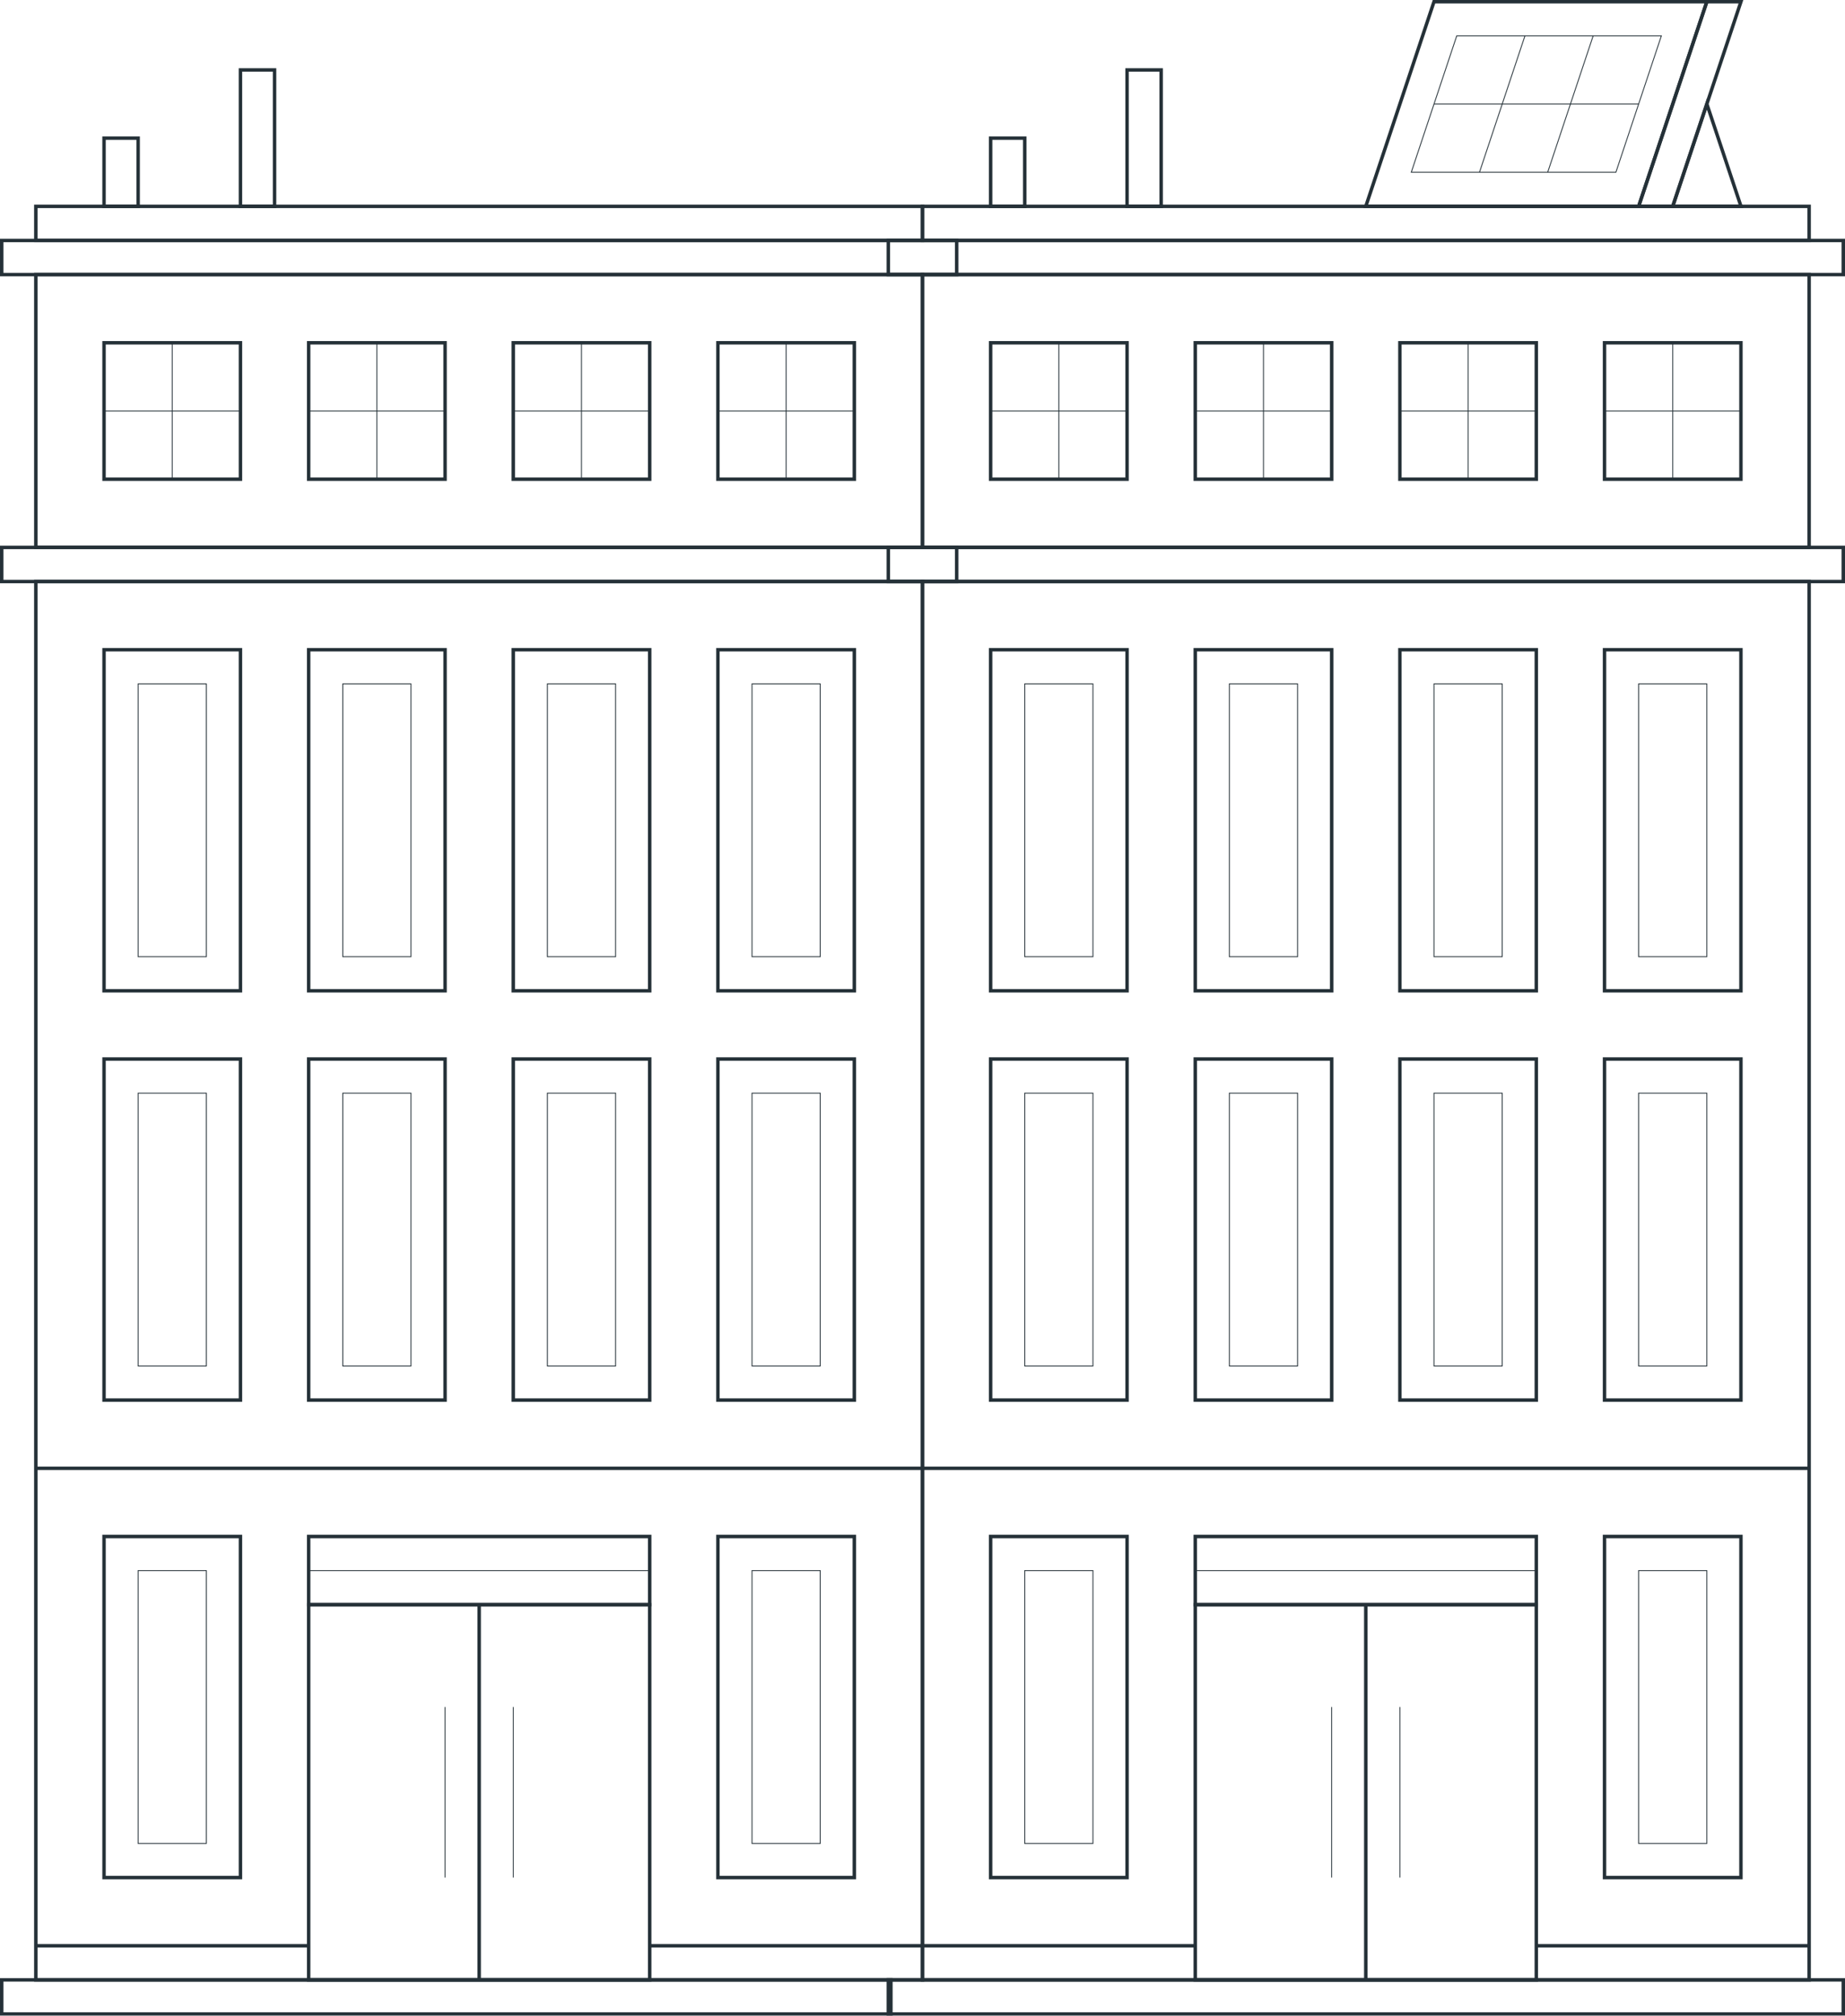 <?xml version="1.0" encoding="UTF-8"?>
<svg xmlns="http://www.w3.org/2000/svg" xmlns:xlink="http://www.w3.org/1999/xlink" id="Ebene_2" viewBox="0 0 536.12 585.58">
  <defs>
    <style>
      .cls-1 {
        mask: url(#mask);
      }

      .cls-2 {
        stroke-width: .25px;
      }

      .cls-2, .cls-3 {
        fill: none;
        stroke: #253138;
        stroke-miterlimit: 10;
      }

      .cls-4 {
        mask: url(#mask-1);
      }

      .cls-5 {
        fill: #fff;
      }
    </style>
    <mask id="mask" x="-.91" y="-.91" width="280.31" height="587.4" maskUnits="userSpaceOnUse">
      <g id="mask0_706_640">
        <path class="cls-5" d="M279.4-.91H-.91v587.4h280.31V-.91Z"></path>
      </g>
    </mask>
    <mask id="mask-1" x="256.72" y="-.91" width="280.31" height="587.4" maskUnits="userSpaceOnUse">
      <g id="mask1_706_640">
        <path class="cls-5" d="M537.03-.91h-280.31v587.4h280.31V-.91Z"></path>
      </g>
    </mask>
  </defs>
  <g id="Ebene_1-2" data-name="Ebene_1">
    <g class="cls-1">
      <g>
        <path class="cls-2" d="M59.96,198.66h-19.82v79.27h19.82v-79.27Z"></path>
        <path class="cls-3" d="M69.87,188.75H30.23v99.08h39.64v-99.08Z"></path>
        <path class="cls-2" d="M119.42,198.66h-19.82v79.27h19.82v-79.27Z"></path>
        <path class="cls-3" d="M129.33,188.75h-39.64v99.08h39.64v-99.08Z"></path>
        <path class="cls-2" d="M178.88,198.66h-19.82v79.27h19.82v-79.27Z"></path>
        <path class="cls-3" d="M188.79,188.75h-39.64v99.08h39.64v-99.08Z"></path>
        <path class="cls-2" d="M238.34,198.66h-19.82v79.27h19.82v-79.27Z"></path>
        <path class="cls-3" d="M248.25,188.75h-39.64v99.08h39.64v-99.08Z"></path>
        <path class="cls-2" d="M59.96,317.56h-19.82v79.27h19.82v-79.27Z"></path>
        <path class="cls-3" d="M69.87,307.65H30.23v99.08h39.64v-99.08Z"></path>
        <path class="cls-2" d="M119.42,317.56h-19.82v79.27h19.82v-79.27Z"></path>
        <path class="cls-3" d="M129.33,307.65h-39.64v99.08h39.64v-99.08Z"></path>
        <path class="cls-2" d="M178.88,317.56h-19.82v79.27h19.82v-79.27Z"></path>
        <path class="cls-3" d="M188.79,307.65h-39.64v99.08h39.64v-99.08Z"></path>
        <path class="cls-2" d="M238.34,317.56h-19.82v79.27h19.82v-79.27Z"></path>
        <path class="cls-3" d="M248.25,307.65h-39.64v99.08h39.64v-99.08Z"></path>
        <path class="cls-2" d="M59.96,456.27h-19.82v79.26h19.82v-79.26Z"></path>
        <path class="cls-3" d="M69.87,446.36H30.23v99.08h39.64v-99.08Z"></path>
        <path class="cls-2" d="M238.34,456.27h-19.82v79.26h19.82v-79.26Z"></path>
        <path class="cls-3" d="M248.25,446.36h-39.64v99.08h39.64v-99.08Z"></path>
        <path class="cls-3" d="M188.79,466.18h-99.1v108.99h99.1v-108.99Z"></path>
        <path class="cls-3" d="M188.79,446.36h-99.1v19.82h99.1v-19.82Z"></path>
        <path class="cls-2" d="M89.69,456.27h99.1"></path>
        <path class="cls-3" d="M139.24,466.18v108.99"></path>
        <path class="cls-2" d="M129.33,495.9v49.54"></path>
        <path class="cls-2" d="M149.15,495.9v49.54"></path>
        <path class="cls-3" d="M268.08,168.94H10.41v406.23h257.67V168.94Z"></path>
        <path class="cls-3" d="M10.41,565.26h79.28"></path>
        <path class="cls-3" d="M188.8,565.26h79.28"></path>
        <path class="cls-3" d="M258.88,575.17H.5v9.91h258.38v-9.91Z"></path>
        <path class="cls-3" d="M277.99,159.03H.5v9.91h277.49v-9.91Z"></path>
        <path class="cls-3" d="M268.08,79.76H10.41v79.26h257.67v-79.26Z"></path>
        <path class="cls-3" d="M277.99,69.86H.5v9.91h277.49v-9.91Z"></path>
        <path class="cls-3" d="M268.08,59.95H10.41v9.91h257.67v-9.91Z"></path>
        <path class="cls-3" d="M79.78,20.32h-9.91v39.63h9.91V20.32Z"></path>
        <path class="cls-3" d="M40.14,40.13h-9.91v19.82h9.91v-19.82Z"></path>
        <path class="cls-3" d="M10.41,426.55h257.67"></path>
        <path class="cls-3" d="M248.25,99.58h-39.64v39.63h39.64v-39.63Z"></path>
        <path class="cls-2" d="M228.43,99.58v39.63"></path>
        <path class="cls-2" d="M248.25,119.4h-39.64"></path>
        <path class="cls-3" d="M188.79,99.58h-39.64v39.63h39.64v-39.63Z"></path>
        <path class="cls-2" d="M168.97,99.58v39.63"></path>
        <path class="cls-2" d="M188.79,119.4h-39.64"></path>
        <path class="cls-3" d="M129.33,99.58h-39.64v39.63h39.64v-39.63Z"></path>
        <path class="cls-2" d="M109.51,99.58v39.63"></path>
        <path class="cls-2" d="M129.33,119.4h-39.64"></path>
        <path class="cls-3" d="M69.87,99.58H30.23v39.63h39.64v-39.63Z"></path>
        <path class="cls-2" d="M50.05,99.58v39.63"></path>
        <path class="cls-2" d="M69.87,119.4H30.23"></path>
      </g>
    </g>
    <g class="cls-4">
      <g>
        <path class="cls-2" d="M317.59,198.66h-19.82v79.27h19.82v-79.27Z"></path>
        <path class="cls-3" d="M327.5,188.75h-39.64v99.08h39.64v-99.08Z"></path>
        <path class="cls-2" d="M377.05,198.66h-19.82v79.27h19.82v-79.27Z"></path>
        <path class="cls-3" d="M386.96,188.75h-39.64v99.08h39.64v-99.08Z"></path>
        <path class="cls-2" d="M436.51,198.66h-19.82v79.27h19.82v-79.27Z"></path>
        <path class="cls-3" d="M446.42,188.75h-39.64v99.08h39.64v-99.08Z"></path>
        <path class="cls-2" d="M495.97,198.66h-19.82v79.27h19.82v-79.27Z"></path>
        <path class="cls-3" d="M505.88,188.75h-39.64v99.08h39.64v-99.08Z"></path>
        <path class="cls-2" d="M317.59,317.56h-19.82v79.27h19.82v-79.27Z"></path>
        <path class="cls-3" d="M327.5,307.65h-39.64v99.08h39.64v-99.08Z"></path>
        <path class="cls-2" d="M377.05,317.56h-19.82v79.27h19.82v-79.27Z"></path>
        <path class="cls-3" d="M386.96,307.65h-39.64v99.08h39.64v-99.08Z"></path>
        <path class="cls-2" d="M436.51,317.56h-19.82v79.27h19.82v-79.27Z"></path>
        <path class="cls-3" d="M446.42,307.65h-39.64v99.08h39.64v-99.08Z"></path>
        <path class="cls-2" d="M495.97,317.56h-19.82v79.27h19.82v-79.27Z"></path>
        <path class="cls-3" d="M505.88,307.65h-39.64v99.08h39.64v-99.08Z"></path>
        <path class="cls-2" d="M317.59,456.27h-19.82v79.26h19.82v-79.26Z"></path>
        <path class="cls-3" d="M327.5,446.36h-39.64v99.08h39.64v-99.08Z"></path>
        <path class="cls-2" d="M495.97,456.27h-19.82v79.26h19.82v-79.26Z"></path>
        <path class="cls-3" d="M505.88,446.36h-39.64v99.08h39.64v-99.08Z"></path>
        <path class="cls-3" d="M446.42,466.18h-99.1v108.99h99.1v-108.99Z"></path>
        <path class="cls-3" d="M446.42,446.36h-99.1v19.82h99.1v-19.82Z"></path>
        <path class="cls-2" d="M347.32,456.27h99.1"></path>
        <path class="cls-3" d="M396.87,466.18v108.99"></path>
        <path class="cls-2" d="M386.96,495.9v49.54"></path>
        <path class="cls-2" d="M406.78,495.9v49.54"></path>
        <path class="cls-3" d="M525.7,168.94h-257.67v406.23h257.67V168.94Z"></path>
        <path class="cls-3" d="M268.04,565.26h79.28"></path>
        <path class="cls-3" d="M446.42,565.26h79.28"></path>
        <path class="cls-3" d="M535.62,575.17h-277.49v9.91h277.49v-9.91Z"></path>
        <path class="cls-3" d="M535.62,159.03h-277.49v9.91h277.49v-9.91Z"></path>
        <path class="cls-3" d="M525.7,79.76h-257.67v79.26h257.67v-79.26Z"></path>
        <path class="cls-3" d="M535.62,69.86h-277.49v9.91h277.49v-9.91Z"></path>
        <path class="cls-3" d="M525.7,59.95h-257.67v9.91h257.67v-9.91Z"></path>
        <path class="cls-3" d="M337.41,20.32h-9.91v39.63h9.91V20.32Z"></path>
        <path class="cls-3" d="M297.77,40.13h-9.91v19.82h9.91v-19.82Z"></path>
        <path class="cls-3" d="M476.15,59.95h-79.28L416.69.5h79.28l-19.82,59.45Z"></path>
        <path class="cls-2" d="M469.55,50.04h-59.46l13.21-39.63h59.46l-13.21,39.63Z"></path>
        <path class="cls-2" d="M416.69,30.22h59.46"></path>
        <path class="cls-2" d="M443.12,10.41l-13.21,39.63"></path>
        <path class="cls-2" d="M462.94,10.41l-13.21,39.63"></path>
        <path class="cls-3" d="M495.98,30.22l9.91,29.71h-19.82l9.91-29.71Z"></path>
        <path class="cls-3" d="M476.15,59.95h9.91L505.88.5h-9.91l-19.81,59.45Z"></path>
        <path class="cls-3" d="M268.04,426.55h257.67"></path>
        <path class="cls-3" d="M505.88,99.58h-39.64v39.63h39.64v-39.63Z"></path>
        <path class="cls-2" d="M486.06,99.58v39.63"></path>
        <path class="cls-2" d="M505.88,119.4h-39.64"></path>
        <path class="cls-3" d="M446.42,99.58h-39.64v39.63h39.64v-39.63Z"></path>
        <path class="cls-2" d="M426.6,99.58v39.63"></path>
        <path class="cls-2" d="M446.42,119.4h-39.64"></path>
        <path class="cls-3" d="M386.96,99.58h-39.64v39.63h39.64v-39.63Z"></path>
        <path class="cls-2" d="M367.14,99.58v39.63"></path>
        <path class="cls-2" d="M386.96,119.4h-39.64"></path>
        <path class="cls-3" d="M327.5,99.58h-39.64v39.63h39.64v-39.63Z"></path>
        <path class="cls-2" d="M307.68,99.58v39.63"></path>
        <path class="cls-2" d="M327.5,119.4h-39.64"></path>
      </g>
    </g>
  </g>
</svg>
